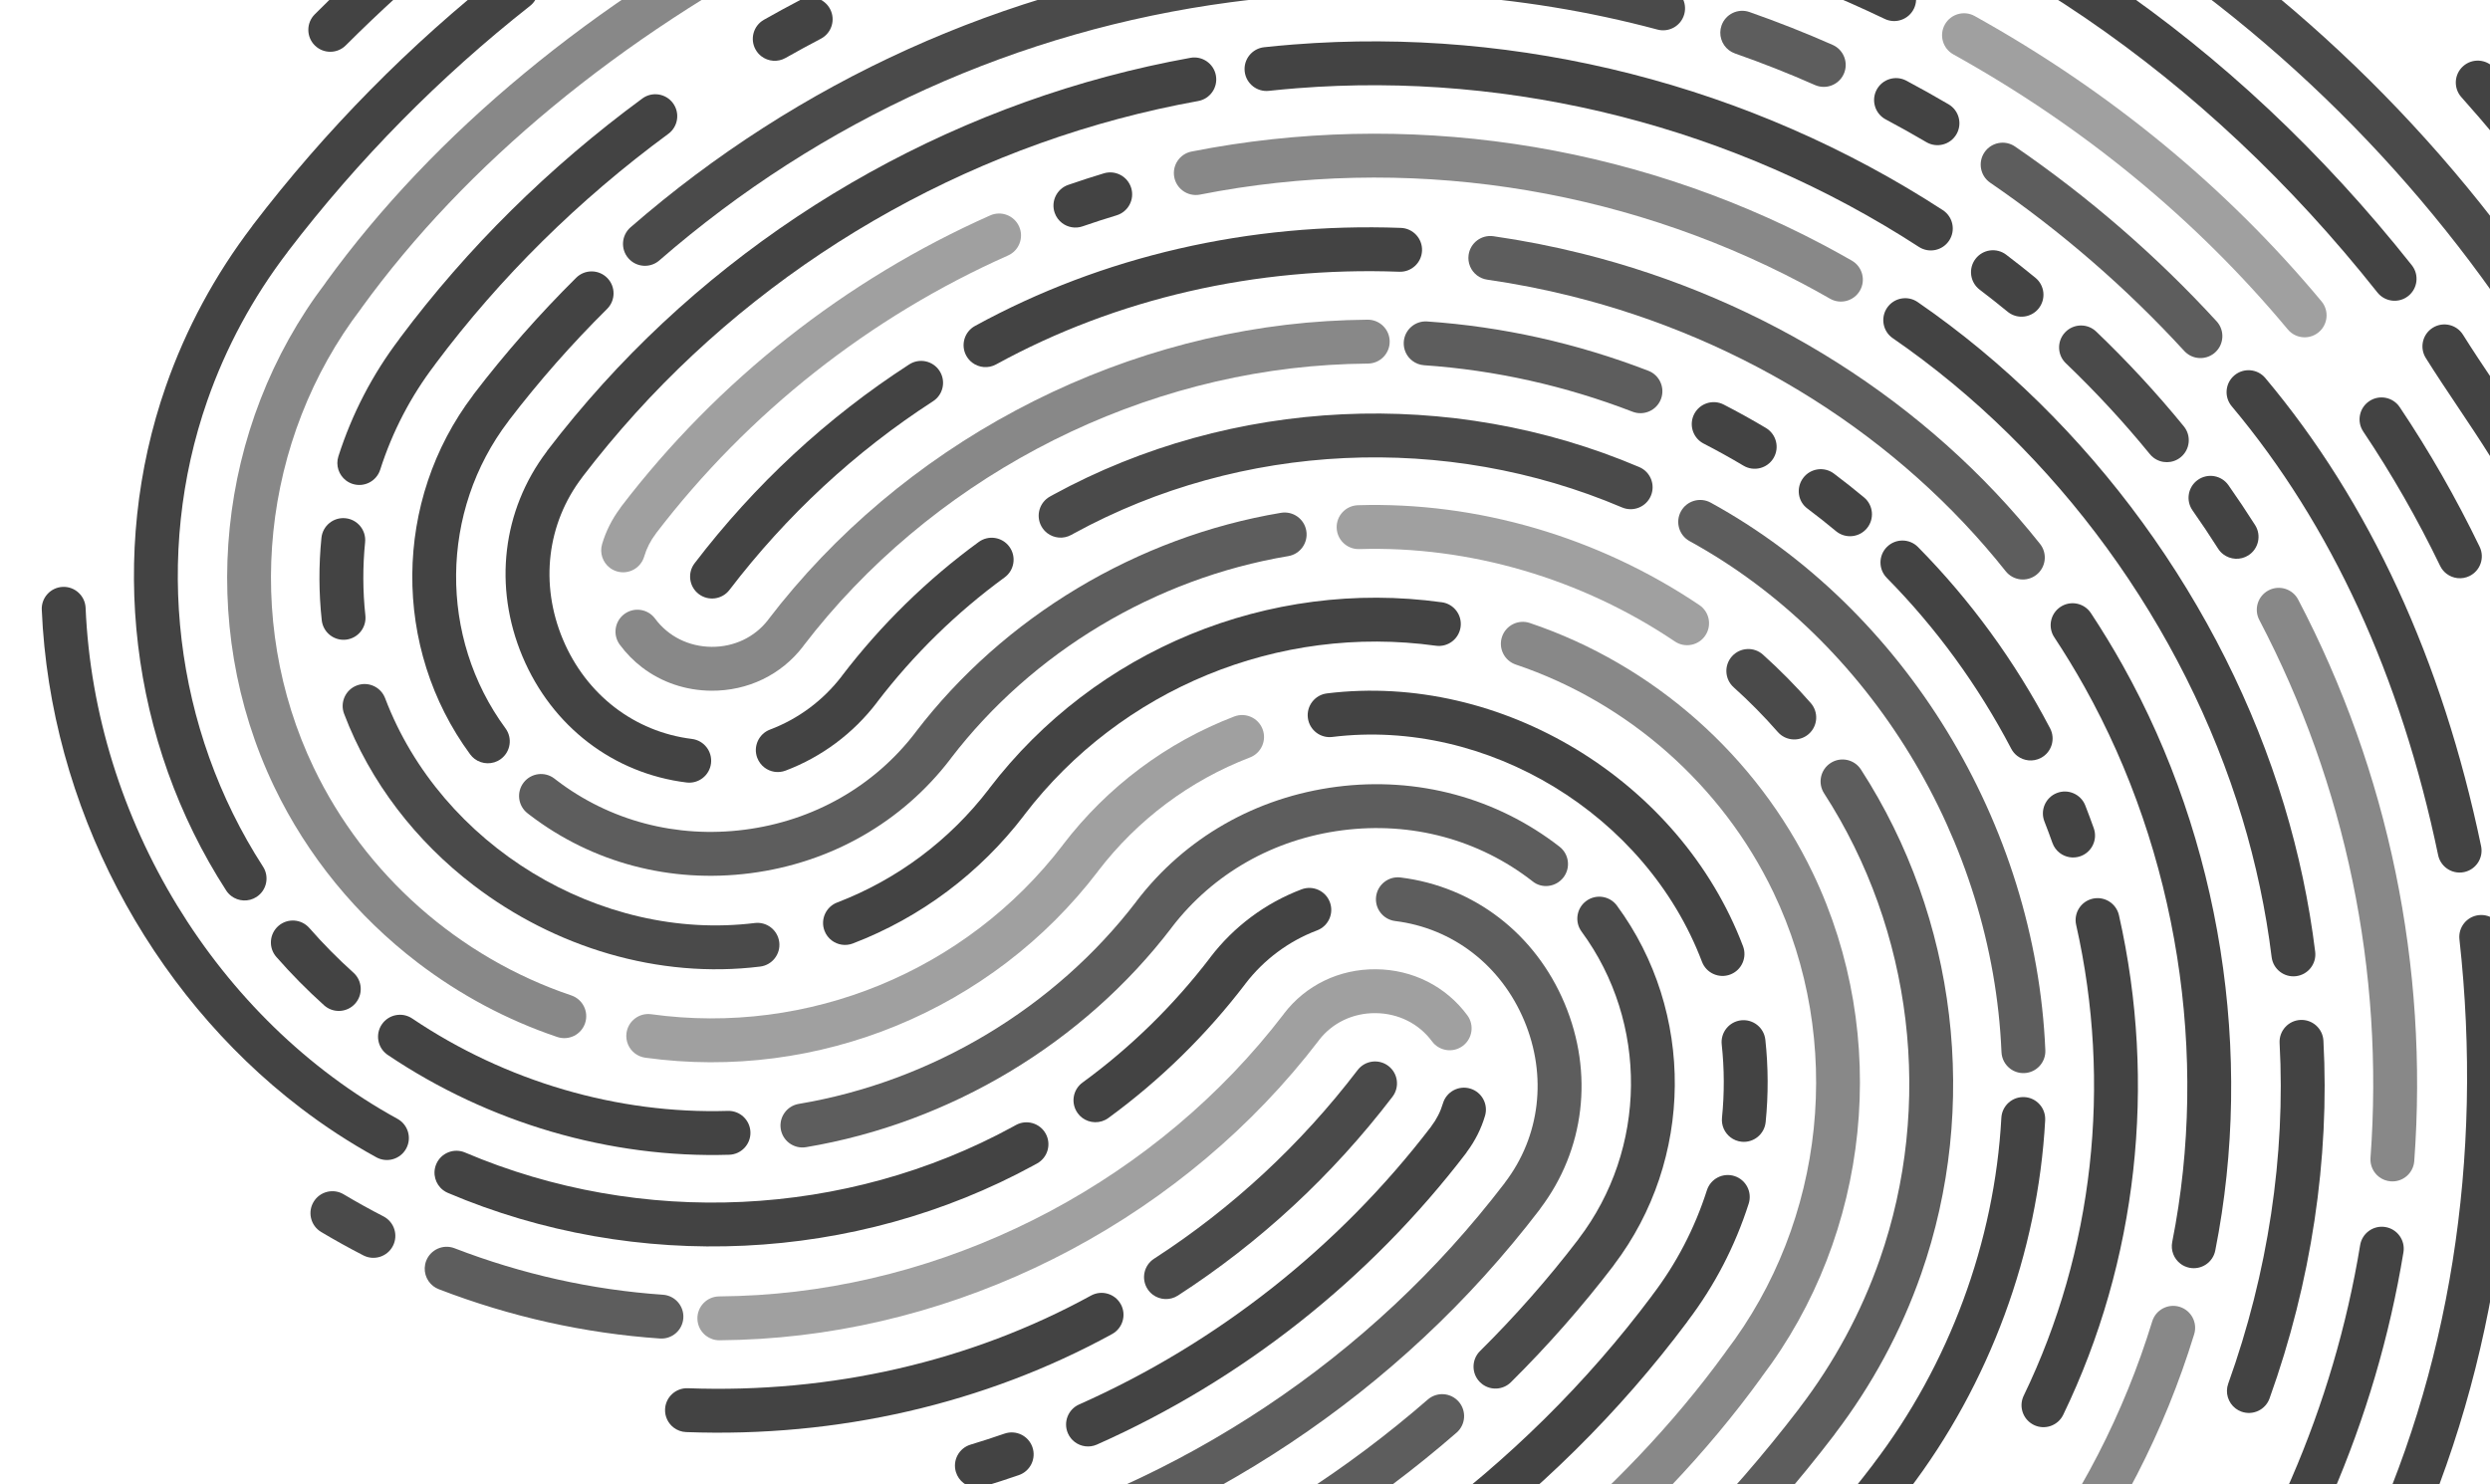 <svg xmlns="http://www.w3.org/2000/svg" xmlns:xlink="http://www.w3.org/1999/xlink" id="_Layer_" viewBox="0 0 3475.21 2071.81"><defs><style>.cls-1{fill:#a0a0a0;}.cls-2{fill:#4a4a4a;}.cls-3{fill:#5d5d5d;}.cls-4{clip-path:url(#clippath);}.cls-5{fill:none;}.cls-6{fill:#434343;}.cls-7{fill:#888;}</style><clipPath id="clippath"><rect class="cls-5" x="-39.79" y="0" width="3515" height="2071.81"></rect></clipPath></defs><g class="cls-4"><path class="cls-6" d="M3435.25,135.6c271.98,304.89,442.82,663.38,494.07,1036.74,1.15,8.34,5.55,15.43,11.74,20.17,6.25,4.78,14.34,7.16,22.76,6.01,16.76-2.3,28.47-17.75,26.18-34.5-52.91-385.46-228.94-755.18-509.04-1069.18-11.24-12.6-30.61-13.73-43.24-2.47-12.62,11.26-13.73,30.62-2.47,43.24Z"></path><path class="cls-6" d="M439.28,63.29c.99,.99,2.02,1.89,3.1,2.71,12,9.17,29.23,8.28,40.21-2.69,189.44-189.22,407.44-336.54,647.93-437.88,91.18-38.42,185.87-70.12,281.45-94.23,16.4-4.14,26.34-20.78,22.2-37.18-4.14-16.4-20.78-26.34-37.18-22.2-98.57,24.86-196.23,57.56-290.25,97.17C858.92-326.59,634.37-174.86,439.31,19.98c-11.97,11.95-11.98,31.34-.03,43.31Z"></path><path class="cls-6" d="M701.82-39.84c-130.17,102.34-247.67,221.6-349.23,354.45-.26,.34-.41,.72-.65,1.06-51.89,68.09-92.4,143.17-120.37,223.2-81.52,233.22-50.09,496.37,84.07,703.93,1.97,3.05,4.39,5.63,7.12,7.71,9.98,7.63,24.07,8.59,35.23,1.38,14.2-9.18,18.28-28.14,9.09-42.34-123.98-191.8-153.02-434.97-77.69-650.48,25.97-74.29,63.63-144.01,111.95-207.21,.19-.25,.31-.54,.49-.79C500.12,222.61,613.79,107.28,739.68,8.31c13.3-10.46,15.6-29.71,5.15-43-10.45-13.29-29.7-15.6-43-5.15Z"></path><path class="cls-2" d="M3677.76,619.03c-137.85-271.53-341.57-511.65-588.88-694.14-13.61-10.04-32.78-7.15-42.82,6.45-10.04,13.61-7.28,33.1,6.45,42.82,239.75,176.96,437.09,409.53,570.64,672.59,2.15,4.24,5.15,7.76,8.68,10.46,9.06,6.92,21.64,8.49,32.48,2.98,15.08-7.65,21.1-26.09,13.44-41.17Z"></path><path class="cls-6" d="M3706.92,1071.49c-30.52-122.74-71.43-241.04-132.66-383.58-.2-.46-.4-.91-.62-1.35-26.55-54.33-60.19-104.57-92.73-153.16-15.25-22.77-29.66-44.29-43.41-66.23-8.98-14.32-27.88-18.66-42.21-9.69-14.33,8.98-18.67,27.88-9.69,42.21,14.25,22.73,29.58,45.64,44.42,67.79,31.26,46.68,63.59,94.95,88.26,145.3,59.71,139.07,99.56,254.28,129.2,373.48,1.74,7.02,5.78,12.86,11.11,16.93,7.14,5.46,16.6,7.74,26,5.4,16.42-4.08,26.41-20.69,22.33-37.11Z"></path><path class="cls-6" d="M3361.09,413.16c13.25-10.51,15.48-29.77,4.97-43.02-249.97-315.27-568.02-531.99-919.76-626.69-16.33-4.4-33.14,5.28-37.53,21.61-3.33,12.36,1.4,24.98,10.98,32.3,3.08,2.35,6.66,4.16,10.63,5.23,338.98,91.26,645.94,300.67,887.68,605.6,10.5,13.24,29.77,15.48,43.02,4.97Z"></path><path class="cls-6" d="M939.27,144.01c-10.03-13.6-29.18-16.55-42.81-6.53-130.17,95.72-244.03,208.28-338.44,334.57-.25,.33-.39,.7-.63,1.04-37.4,49.21-66.04,104.3-85.09,163.8-4.06,12.67,.57,26.03,10.56,33.67,2.71,2.07,5.83,3.73,9.27,4.83,16.11,5.16,33.34-3.72,38.5-19.83,17.06-53.29,42.74-102.59,76.32-146.52,.21-.27,.33-.58,.53-.86,90.71-121.24,200.14-229.35,325.26-321.36,13.63-10.02,16.55-29.19,6.53-42.81Z"></path><path class="cls-6" d="M1117.24-.22c-17.11,8.96-34.29,18.31-51.06,27.82-14.72,8.34-19.88,27.03-11.55,41.74,2.1,3.7,4.85,6.8,8.03,9.23,9.46,7.23,22.7,8.56,33.71,2.32,16.18-9.17,32.76-18.2,49.27-26.84,14.98-7.84,20.77-26.35,12.93-41.33-7.84-14.98-26.35-20.78-41.33-12.93Z"></path><path class="cls-6" d="M2671.24,11.99c7.3-15.25,.87-33.54-14.4-40.85-129.46-61.98-267.32-109.4-409.75-140.94-16.52-3.66-32.87,6.76-36.52,23.28-2.66,12.02,2.13,23.95,11.31,30.97,3.43,2.62,7.48,4.56,11.97,5.55,137.88,30.53,271.3,76.42,396.55,136.39,15.26,7.3,33.54,.86,40.85-14.4Z"></path><path class="cls-1" d="M3197.93,464.51c11.11,8.49,26.99,8.5,38.18-.82,12.99-10.82,14.75-30.13,3.93-43.13-132.84-159.48-295.7-293.44-484.05-398.18-14.78-8.22-33.43-2.9-41.65,11.88-8.22,14.78-2.92,33.41,11.88,41.65,181.73,101.06,338.76,230.21,466.76,383.85,1.5,1.8,3.16,3.39,4.95,4.75Z"></path><path class="cls-6" d="M3405.59,789.76c2.16,4.47,5.26,8.18,8.95,11,8.89,6.79,21.18,8.45,31.94,3.26,15.23-7.35,21.62-25.66,14.26-40.89-32.69-67.71-70.21-133.28-111.52-194.87-9.41-14.03-28.44-17.8-42.49-8.38-14.05,9.42-17.8,28.44-8.38,42.49,39.7,59.21,75.78,122.25,107.23,187.38Z"></path><path class="cls-6" d="M3309.35,2213.88c15.24,7.34,33.54,.93,40.87-14.31,128.95-267.83,178.46-577.4,143.2-895.26-1.87-16.81-17.01-28.93-33.81-27.06-16.81,1.86-28.93,17-27.06,33.81,34,306.42-13.54,604.48-137.5,861.93-6.41,13.31-2.33,28.97,8.96,37.6,1.63,1.25,3.42,2.35,5.34,3.28Z"></path><path class="cls-6" d="M3161.65,527.64c-10.87-12.95-30.18-14.65-43.14-3.78-12.96,10.87-14.65,30.18-3.78,43.14,139.07,165.79,236,376.56,288.09,626.45,1.56,7.49,5.74,13.76,11.37,18.07,6.82,5.22,15.79,7.55,24.86,5.66,16.56-3.45,27.18-19.67,23.73-36.23-54.18-259.89-155.49-479.7-301.13-653.31Z"></path><path class="cls-3" d="M3052.5,493.49c11.57,8.84,28.16,8.4,39.27-1.79,12.46-11.44,13.3-30.81,1.87-43.27-83.62-91.15-178.25-173.21-281.28-243.9-13.94-9.57-33.01-6.02-42.58,7.92-9.57,13.95-6.01,33.09,7.92,42.58,99.21,68.07,190.31,147.07,270.8,234.8,1.25,1.36,2.58,2.57,4,3.65Z"></path><path class="cls-6" d="M2627.6,163.95c1.32,1.01,2.74,1.93,4.26,2.73,19.07,10.13,38.14,20.8,56.69,31.71,14.58,8.57,33.35,3.71,41.92-10.88,8.57-14.58,3.7-33.33-10.88-41.92-19.31-11.35-39.16-22.46-58.99-33-14.93-7.93-33.47-2.26-41.41,12.67-7.13,13.42-3.28,29.75,8.41,38.68Z"></path><path class="cls-3" d="M2557.74,62.63c-37.93-16.75-76.97-32.17-116.05-45.83-15.96-5.58-33.43,2.84-39.01,18.8-4.48,12.82,.07,26.61,10.3,34.43,2.51,1.92,5.36,3.48,8.5,4.58,37.55,13.13,75.07,27.94,111.52,44.04,15.47,6.83,33.55-.17,40.38-15.64,6.83-15.47-.18-33.55-15.64-40.38Z"></path><path class="cls-2" d="M877.01,360.45c1.39,1.6,2.91,3.02,4.53,4.26,11.31,8.65,27.51,8.46,38.67-1.24C1146.08,167.06,1421.64,42.47,1717.11,3.17c198.42-26.4,404.55-13.23,596.11,38.09,16.34,4.38,33.13-5.32,37.5-21.66,4.38-16.34-5.32-33.13-21.66-37.5-199.28-53.38-413.68-67.09-620.03-39.63-307.39,40.89-594.06,170.49-829,374.79-12.76,11.1-14.11,30.44-3.02,43.2Z"></path><path class="cls-6" d="M660.35,551.46c-111.63,146.94-113.41,352.93-4.16,501.39,1.77,2.4,3.82,4.47,6.07,6.19,10.53,8.05,25.52,8.58,36.74,.32,13.62-10.02,16.54-29.19,6.51-42.81-93.47-127.02-91.73-303.39,4.23-428.91,.19-.25,.3-.53,.49-.79,41.81-54.62,87.9-107,137.03-155.67,12.01-11.91,12.1-31.29,.2-43.31-11.92-12.01-31.29-12.11-43.31-.2-51.33,50.86-99.49,105.6-143.15,162.71-.26,.34-.42,.73-.66,1.08Z"></path><path class="cls-6" d="M1697.01,105.42c-3-16.65-18.93-27.71-35.57-24.71-314.52,56.7-605.71,218.26-819.93,454.93-27.07,29.91-53.21,61.31-77.68,93.33-.31,.41-.5,.86-.79,1.28-61.98,81.95-74.69,188.69-33.87,285.9,20.58,49,52.42,89.98,92.01,120.25,39.21,29.97,86.03,49.43,137,55.73,16.78,2.07,32.07-9.85,34.15-26.64,2.07-16.79-9.85-32.08-26.64-34.15-80.4-9.94-147.71-61.87-180.06-138.9-32.41-77.2-22.35-161.76,26.92-226.21,.19-.25,.3-.53,.48-.78,23.29-30.43,48.14-60.27,73.88-88.71,205.19-226.69,484.11-381.45,785.38-435.75,16.65-3,27.71-18.93,24.71-35.57Z"></path><path class="cls-6" d="M2720.48,335.59c9.2-14.19,5.19-33.1-9.02-42.36C2443.43,119.26,2121.59,37.18,1805.21,62.1c-13.54,1.07-27.28,2.35-40.86,3.81-16.82,1.81-28.98,16.91-27.17,33.72,.93,8.69,5.42,16.14,11.85,21.05,6.02,4.6,13.75,6.99,21.87,6.11,12.99-1.4,26.15-2.62,39.11-3.65,303.01-23.87,611.31,54.77,868.1,221.45,14.19,9.21,33.15,5.17,42.36-9.02Z"></path><path class="cls-6" d="M2800.02,355.52c-13.46-10.24-32.68-7.62-42.91,5.84-10.22,13.44-7.64,32.62,5.78,42.87,.02,.01,.04,.03,.06,.05,13.12,9.95,26.23,20.33,39.02,30.8,.27,.23,.54,.44,.82,.65,13.06,9.98,31.78,7.88,42.27-4.94,10.72-13.08,8.8-32.38-4.29-43.09-13.35-10.94-27.08-21.81-40.75-32.17Z"></path><path class="cls-2" d="M2883.28,507.05c41.56,39.74,80.99,82.38,117.18,126.74,1.55,1.9,3.28,3.56,5.14,4.99,11.01,8.41,26.74,8.52,37.94-.63,13.1-10.69,15.06-29.98,4.36-43.09-37.78-46.3-78.93-90.81-122.3-132.28-12.21-11.71-31.61-11.25-43.3,.97-11.69,12.23-11.26,31.61,.97,43.3Z"></path><path class="cls-6" d="M3095.68,765.68c1.99,3.14,4.46,5.79,7.25,7.92,9.91,7.57,23.88,8.59,35.02,1.52,14.28-9.06,18.5-27.99,9.44-42.26-11.9-18.74-24.42-37.48-37.23-55.69-9.71-13.82-28.82-17.16-42.66-7.43-13.84,9.73-17.16,28.83-7.43,42.66,12.25,17.43,24.24,35.36,35.63,53.29Z"></path><path class="cls-7" d="M3308.42,1616.02c-.79,10.71,4.02,20.53,11.96,26.6,4.56,3.49,10.17,5.74,16.33,6.19,16.87,1.24,31.55-11.42,32.79-28.29,20.05-272.05-35.97-543.04-162.01-783.67-7.84-14.96-26.35-20.76-41.34-12.92-14.98,7.85-20.77,26.36-12.92,41.34,120.73,230.5,174.39,490.11,155.19,750.75Z"></path><path class="cls-6" d="M3329.16,1712.57c-16.69-2.74-32.44,8.57-35.18,25.26-36.78,224.1-129.58,438.52-268.37,620.08-10.27,13.44-7.7,32.66,5.73,42.93,13.44,10.27,32.66,7.7,42.93-5.73,144.87-189.51,241.74-413.37,280.15-647.35,2.74-16.69-8.58-32.44-25.26-35.18Z"></path><path class="cls-6" d="M3128.35,1970.26c15.92,5.72,33.45-2.55,39.17-18.46,58.15-161.8,84.15-334.47,75.19-499.33-.92-16.89-15.35-29.83-32.24-28.92-16.89,.92-29.83,15.35-28.92,32.24,8.52,156.76-16.26,321.12-71.67,475.29-4.63,12.87-.1,26.8,10.21,34.69,2.44,1.87,5.21,3.4,8.25,4.49Z"></path><path class="cls-6" d="M3187.95,1123.95c-85.05-281.13-271.54-537.12-511.52-702.36-13.93-9.59-33-6.07-42.59,7.86-9.59,13.93-6.05,33.12,7.86,42.59,228.79,157.51,406.52,401.58,487.62,669.64,19.26,63.69,33.1,129,41.11,194.11,1.04,8.51,5.48,15.77,11.8,20.59,6.14,4.69,14.05,7.08,22.33,6.06,16.79-2.07,28.72-17.34,26.65-34.13-8.43-68.58-22.99-137.34-43.27-204.37Z"></path><path class="cls-7" d="M2554.07,416.87c14.67,8.41,33.39,3.35,41.8-11.33,8.41-14.67,3.31-33.38-11.33-41.8-13.27-7.61-26.88-15.1-40.45-22.27-270.02-142.61-582.92-188.77-881.05-129.97-16.6,3.27-27.4,19.38-24.12,35.97,1.5,7.62,5.72,14.02,11.44,18.4,6.73,5.15,15.56,7.49,24.53,5.72,284.42-56.1,582.95-12.05,840.61,124.03,12.95,6.84,25.93,13.99,38.58,21.24Z"></path><path class="cls-6" d="M1578.8,262.4c-4.88-16.2-21.97-25.36-38.16-20.48-16.65,5.02-33.39,10.44-49.76,16.12-15.98,5.54-24.44,22.99-18.89,38.97,2.04,5.89,5.7,10.75,10.31,14.27,7.89,6.03,18.57,8.12,28.66,4.62,15.58-5.41,31.51-10.57,47.37-15.35,16.19-4.88,25.36-21.96,20.48-38.16Z"></path><path class="cls-1" d="M1422.39,316.21c-6.87-15.45-24.95-22.43-40.42-15.56-202.31,89.82-380.51,230.52-515.34,406.9-.38,.49-.61,1.04-.96,1.55-11.41,15.27-19.98,32.18-25.35,50.36-3.7,12.53,.97,25.54,10.77,33.02,2.89,2.21,6.22,3.93,9.91,5.03,16.22,4.8,33.25-4.46,38.05-20.68,3.42-11.57,8.91-22.34,16.31-32.02,.18-.24,.29-.5,.46-.74,128.55-167.93,298.31-301.9,491-387.44,15.46-6.86,22.43-24.96,15.56-40.42Z"></path><path class="cls-6" d="M1268.95,508.61c-114.65,74.15-215.42,167.53-299.51,277.53-10.27,13.44-7.7,32.66,5.73,42.93,13.44,10.27,32.66,7.7,42.93-5.73,79.8-104.39,175.39-192.98,284.11-263.3,14.2-9.18,18.27-28.14,9.08-42.34-9.2-14.21-28.14-18.27-42.34-9.08Z"></path><path class="cls-6" d="M1348.62,496.48c2.12,3.87,4.95,7.09,8.24,9.61,9.33,7.13,22.37,8.54,33.33,2.53,167.93-92.06,362.53-136.78,562.76-129.35,16.9,.63,31.11-12.56,31.74-29.46,.63-16.9-12.57-31.12-29.47-31.74-211.28-7.84-416.84,39.48-594.47,136.85-14.83,8.13-20.26,26.74-12.13,41.57Z"></path><path class="cls-3" d="M2847.21,759.14c-156.87-197.62-383.9-341.53-639.27-405.22-40.62-10.13-82.2-18.28-123.58-24.22-16.74-2.41-32.26,9.22-34.66,25.96-1.64,11.37,3.21,22.19,11.73,28.7,4.02,3.07,8.86,5.19,14.23,5.96,39.33,5.65,78.85,13.4,117.47,23.03,242.33,60.42,457.58,196.76,606.12,383.87,10.49,13.24,29.78,15.46,43.02,4.94,13.24-10.51,15.46-29.78,4.94-43.02Z"></path><path class="cls-6" d="M3031.7,1733.44c-2.35,11.84,2.47,23.44,11.45,30.31,3.6,2.75,7.87,4.75,12.62,5.69,16.59,3.29,32.71-7.48,36-24.07,54.61-274.9,7.5-572.65-129.24-816.9-13.77-24.59-28.68-49.08-44.33-72.78-9.35-14.13-28.32-18-42.43-8.68-14.11,9.32-18,28.32-8.68,42.43,14.83,22.45,28.96,45.65,42,68.95,129.73,231.74,174.42,514.23,122.61,775.06Z"></path><path class="cls-7" d="M3042.04,1823.95c-16.17-4.96-33.3,4.13-38.26,20.3-39.43,128.59-101.27,248.53-183.79,356.48-10.27,13.44-7.7,32.66,5.73,42.93,13.44,10.27,32.66,7.7,42.93-5.73,86.95-113.75,152.11-240.16,193.69-375.72,4.96-16.17-4.13-33.29-20.3-38.26Z"></path><path class="cls-6" d="M2838.67,1988.87c15.23,7.36,33.54,.98,40.9-14.25,103.43-214.01,131.05-461.62,77.79-697.21-3.73-16.49-20.13-26.84-36.62-23.12-16.5,3.73-26.85,20.13-23.12,36.62,50.22,222.12,24.23,455.47-73.19,657.04-6.44,13.32-2.37,29,8.94,37.64,1.62,1.24,3.39,2.34,5.3,3.26Z"></path><path class="cls-6" d="M2922.2,1155.91c-3.76-10.57-7.74-21.25-11.85-31.74-6.17-15.74-23.94-23.51-39.69-17.34-15.75,6.17-23.51,23.94-17.34,39.69,3.87,9.88,7.63,19.93,11.16,29.89,2.06,5.8,5.69,10.59,10.24,14.07,7.96,6.08,18.73,8.14,28.87,4.55,15.94-5.66,24.27-23.16,18.61-39.11Z"></path><path class="cls-6" d="M2633.64,763.25c-12.04,11.87-12.18,31.27-.3,43.31,68.99,69.95,127.42,150.16,173.66,238.41,2.14,4.09,5.07,7.48,8.51,10.11,9.17,7.01,21.93,8.51,32.83,2.8,14.98-7.85,20.76-26.35,12.91-41.34-49.04-93.61-111.05-178.73-184.3-252.99-11.87-12.06-31.27-12.17-43.31-.3Z"></path><path class="cls-6" d="M2559.53,660.96c-13.53-10.15-32.73-7.41-42.88,6.12-10.15,13.53-7.65,32.92,6.12,42.88,13.43,10.08,26.77,20.63,39.63,31.35,.34,.28,.69,.56,1.03,.82,12.96,9.91,31.55,7.92,42.1-4.73,10.83-12.99,9.08-32.3-3.91-43.13-13.66-11.39-27.84-22.59-42.1-33.3Z"></path><path class="cls-6" d="M2475.26,639.32c8.66-14.53,3.95-33.27-10.61-41.99-19.19-11.44-39-22.43-58.89-32.66-15.04-7.74-33.5-1.81-41.24,13.23-6.88,13.39-2.95,29.48,8.61,38.32,1.43,1.09,2.97,2.07,4.62,2.92,18.75,9.64,37.43,20.01,55.52,30.79,14.53,8.66,33.33,3.91,41.99-10.61Z"></path><path class="cls-3" d="M1971.17,503.57c4.61,3.52,10.26,5.77,16.48,6.2,98.97,6.79,196.82,28.61,290.84,64.86,15.78,6.09,33.51-1.77,39.59-17.55,6.09-15.78-1.79-33.53-17.55-39.59-99.74-38.46-203.6-61.62-308.69-68.82-16.87-1.16-31.49,11.58-32.64,28.46-.73,10.65,4.08,20.41,11.97,26.44Z"></path><path class="cls-7" d="M1908.66,446.19c-18.95,.17-38.11,.85-56.95,2.02-303.1,18.83-594.49,174.54-779.46,416.52-.13,.17-.21,.37-.33,.54-18.66,24.09-47.35,37.78-78.84,37.52-31.78-.26-60.5-14.6-78.8-39.39-10.05-13.58-29.22-16.48-42.83-6.44-13.6,10.05-16.49,29.22-6.44,42.83,8.98,12.15,19.46,22.77,31.12,31.68,27.12,20.73,60.63,32.27,96.44,32.56,51.16,.41,97.96-22.2,128.42-62.05,.18-.24,.29-.51,.46-.75,174.37-227.68,448.71-374.17,734.05-391.89,17.76-1.11,35.83-1.74,53.7-1.9,16.91-.15,30.5-13.98,30.35-30.9-.15-16.92-13.99-30.51-30.9-30.35Z"></path><path class="cls-2" d="M1469.9,690.54l-4.38,2.41c-14.82,8.15-20.23,26.77-12.08,41.59,2.12,3.85,4.94,7.07,8.22,9.57,9.34,7.14,22.4,8.54,33.37,2.51l4.3-2.37c232.87-127.14,518.68-140.6,764.55-36,15.56,6.62,33.55-.63,40.17-16.19,6.62-15.56-.62-33.57-16.19-40.17-262.96-111.87-568.71-97.44-817.96,38.64Z"></path><path class="cls-3" d="M2854.6,1465.82c-13.35-316.07-196.65-616.05-467-764.26-14.83-8.13-33.44-2.7-41.58,12.13-8.13,14.83-2.7,33.43,12.13,41.58,251.95,138.1,422.79,418.03,435.25,713.13,.4,9.45,5.04,17.72,12.01,23.05,5.49,4.2,12.43,6.57,19.88,6.26,16.9-.71,30.02-14.99,29.31-31.89Z"></path><path class="cls-6" d="M2854.37,1563.47c.92-16.89-12.03-31.33-28.91-32.24-16.89-.92-31.32,12.03-32.24,28.91-9.42,173.2-72.94,344.87-178.84,483.41-.19,.25-.3,.53-.48,.78-34.22,44.72-70.58,88.46-108.1,129.99-11.34,12.55-10.36,31.91,2.2,43.25,.63,.57,1.29,1.12,1.96,1.63,12.53,9.58,30.53,8.09,41.29-3.82,38.84-42.99,76.48-88.27,111.88-134.57,.26-.34,.41-.71,.65-1.06,112.85-148.04,180.54-331.33,190.61-516.28Z"></path><path class="cls-2" d="M2481.16,1021.59c1.37,1.57,2.87,2.97,4.47,4.19,11.34,8.67,27.59,8.45,38.74-1.31,12.72-11.14,14.01-30.48,2.88-43.21-20.69-23.65-43.14-46.38-66.72-67.56-12.56-11.32-31.94-10.27-43.24,2.31-11.31,12.58-10.27,31.94,2.31,43.24,21.76,19.55,42.48,40.52,61.56,62.34Z"></path><path class="cls-1" d="M2371.74,844.49c-140.97-94.97-310.21-144.46-476.53-139.35-16.91,.52-30.19,14.64-29.67,31.55,.3,9.58,4.96,18,12.03,23.4,5.4,4.13,12.2,6.49,19.52,6.27,153.6-4.71,310.02,41.07,440.44,128.93,14.02,9.45,33.06,5.74,42.51-8.29,9.45-14.03,5.75-33.03-8.29-42.51Z"></path><path class="cls-3" d="M1787.91,715.73c-201.14,33.67-387.05,145.27-510.04,306.18-.16,.21-.25,.45-.41,.66-57.57,74.98-142.1,123.08-238.12,135.44-95.19,12.25-188.35-12.3-262.74-69.17-.89-.68-1.79-1.38-2.68-2.07-.08-.06-.16-.12-.24-.18-13.33-10.19-32.41-7.75-42.74,5.5-10.4,13.34-8.01,32.58,5.32,42.98,1.05,.82,2.1,1.63,3.16,2.44,87.3,66.73,196.42,95.58,307.74,81.25,112.62-14.5,211.86-71.17,279.44-159.59,.16-.21,.25-.45,.41-.66,113.66-148.36,285.28-251.27,471.01-282.36,16.68-2.79,27.94-18.58,25.15-35.26-2.79-16.68-18.58-27.94-35.26-25.15Z"></path><path class="cls-6" d="M2012.34,840.6c-241.53-33.43-483.57,66.15-631.66,259.89-.17,.22-.27,.48-.43,.7-54.91,71.59-128.14,126.37-211.85,158.42-15.8,6.05-23.7,23.76-17.65,39.55,2.1,5.5,5.62,10.03,9.98,13.36,8.16,6.24,19.28,8.23,29.58,4.29,94.57-36.22,177.25-98.14,239.12-179.08,.17-.22,.27-.48,.44-.71,134.76-175.81,354.65-266.15,574.1-235.77,16.75,2.32,32.21-9.38,34.53-26.14,2.32-16.75-9.38-32.21-26.14-34.53Z"></path><path class="cls-7" d="M2135.12,869.5c-16.03-5.4-33.4,3.22-38.8,19.24-5.4,16.03,3.21,33.39,19.24,38.8,157.03,52.9,288.07,168.75,359.49,317.84,99.16,206.98,73.14,458.58-66.3,640.99-.24,.31-.38,.66-.6,.98-145.22,200.28-359.84,377.55-620.69,512.69-15.02,7.78-20.88,26.26-13.1,41.28,2.14,4.14,5.1,7.58,8.57,10.23,9.13,6.98,21.83,8.51,32.71,2.87,269.41-139.56,491.53-323.33,642.32-531.41,.19-.27,.3-.56,.48-.83,152.36-200.41,180.61-476.24,71.85-703.25-78.53-163.91-222.56-291.26-395.18-349.42Z"></path><path class="cls-6" d="M2415.22,1587.41c4.35,3.33,9.65,5.53,15.51,6.12,16.83,1.69,31.84-10.57,33.54-27.4,3.85-38.21,3.7-76.88-.43-114.94-1.83-16.82-16.94-28.96-33.75-27.14-16.82,1.83-28.96,16.94-27.14,33.75,3.68,33.83,3.81,68.21,.38,102.19-1.11,10.97,3.73,21.18,11.89,27.42Z"></path><path class="cls-6" d="M2414.9,1360.12c15.81-6,23.77-23.68,17.77-39.49-87.68-231.15-337.32-382.84-580.69-352.85-16.79,2.07-28.72,17.36-26.65,34.14,1.05,8.51,5.49,15.76,11.8,20.59,6.14,4.69,14.06,7.08,22.34,6.06,216.17-26.65,437.97,108.24,515.93,313.78,6,15.82,23.69,23.77,39.49,17.77Z"></path><path class="cls-3" d="M2176.63,1181.77c-87.68-68.15-198.22-98.18-310.89-83.69-112.62,14.49-211.87,71.17-279.45,159.59-.16,.21-.25,.45-.41,.66-113.66,148.36-285.28,251.27-471.01,282.36-16.68,2.79-27.94,18.58-25.15,35.26,1.34,7.98,5.64,14.72,11.6,19.27,6.5,4.97,14.96,7.34,23.66,5.88,201.14-33.67,387.05-145.27,510.04-306.18,.16-.21,.25-.45,.41-.66,57.57-74.98,142.1-123.08,238.12-135.44,96.33-12.4,190.51,12.83,265.41,71.24,13.09,10.68,32.59,8.02,42.98-5.32,10.4-13.34,8.01-32.58-5.32-42.98Z"></path><path class="cls-3" d="M2211.08,2356.67c130.17-102.33,247.67-221.59,349.23-354.45,.26-.34,.41-.72,.65-1.06,51.88-68.08,92.39-143.16,120.37-223.2,81.52-233.22,50.1-496.36-84.07-703.93-9.18-14.21-28.14-18.28-42.34-9.09-14.2,9.18-18.28,28.14-9.09,42.34,123.98,191.8,153.02,434.97,77.69,650.47-25.98,74.31-63.64,144.02-111.95,207.21-.19,.25-.31,.54-.49,.8-98.31,128.48-211.97,243.8-337.85,342.76-13.3,10.45-15.6,29.71-5.15,43,1.63,2.08,3.48,3.89,5.49,5.42,10.83,8.28,26.29,8.54,37.51-.27Z"></path><path class="cls-6" d="M1973.63,2172.82c1.77,2.4,3.82,4.47,6.08,6.2,10.53,8.05,25.51,8.58,36.73,.33,130.17-95.72,244.03-208.28,338.44-334.57,.25-.33,.39-.7,.62-1.03,37.4-49.2,66.04-104.29,85.09-163.81,5.16-16.11-3.73-33.35-19.83-38.5-16.11-5.16-33.34,3.72-38.5,19.83-17.07,53.3-42.74,102.6-76.32,146.51-.21,.27-.33,.59-.53,.86-90.71,121.24-200.14,229.35-325.26,321.36-13.63,10.02-16.55,29.19-6.53,42.81Z"></path><path class="cls-3" d="M2035.89,1956.38c-11.11-12.78-30.44-14.11-43.2-3.02-225.86,196.41-501.42,321-796.89,360.3-198.42,26.4-404.55,13.23-596.11-38.09-16.34-4.38-33.13,5.32-37.5,21.66-3.31,12.35,1.43,24.95,10.99,32.26,3.09,2.36,6.68,4.17,10.67,5.24,199.28,53.38,413.68,67.09,620.03,39.63,307.39-40.89,594.06-170.49,829-374.79,12.76-11.1,14.11-30.44,3.02-43.2Z"></path><path class="cls-2" d="M2252.54,1765.38c111.63-146.94,113.41-352.93,4.16-501.39-10.01-13.63-29.19-16.54-42.81-6.51-13.62,10.02-16.54,29.19-6.51,42.81,93.47,127.02,91.73,303.39-4.23,428.91-.19,.25-.3,.53-.49,.79-41.81,54.62-87.9,107-137.03,155.67-12.01,11.91-12.1,31.29-.2,43.31,1.01,1.02,2.07,1.95,3.18,2.8,11.96,9.14,29.13,8.29,40.12-2.6,51.33-50.86,99.49-105.6,143.15-162.71,.26-.34,.42-.73,.66-1.08Z"></path><path class="cls-3" d="M1227.42,2230.31c6.6,5.04,15.22,7.4,24.04,5.82,314.52-56.7,605.71-218.26,819.93-454.93,27.07-29.91,53.21-61.31,77.68-93.32,.31-.41,.5-.86,.79-1.28,61.98-81.94,74.69-188.69,33.87-285.9-40.95-97.53-126.56-163.31-229.01-175.98-16.78-2.07-32.07,9.85-34.15,26.64-2.07,16.78,9.85,32.05,26.64,34.15,80.4,9.93,147.71,61.86,180.06,138.91,32.41,77.2,22.34,161.76-26.93,226.2-.19,.25-.3,.53-.48,.78-23.29,30.43-48.14,60.27-73.88,88.71-205.19,226.7-484.11,381.45-785.39,435.75-16.65,3-27.71,18.93-24.71,35.57,1.41,7.83,5.68,14.42,11.54,18.89Z"></path><path class="cls-6" d="M1334.1,2054.43c1.93,6.4,5.77,11.71,10.7,15.48,7.55,5.77,17.67,7.95,27.46,5,16.6-5,33.34-10.43,49.76-16.12,15.98-5.54,24.44-22.99,18.9-38.97-5.55-15.99-22.99-24.44-38.97-18.9-15.63,5.42-31.57,10.59-47.37,15.35-16.19,4.88-25.36,21.96-20.48,38.16Z"></path><path class="cls-6" d="M1490.51,2000.62c2.16,4.86,5.42,8.88,9.37,11.89,8.61,6.58,20.45,8.38,31.05,3.67,202.31-89.82,380.51-230.52,515.34-406.9,.38-.49,.61-1.04,.96-1.55,11.41-15.27,19.98-32.18,25.35-50.36,4.8-16.22-4.46-33.25-20.68-38.05-16.22-4.8-33.25,4.46-38.05,20.68-3.42,11.57-8.91,22.34-16.31,32.02-.18,.24-.29,.5-.46,.74-128.55,167.93-298.31,301.9-491,387.44-15.46,6.86-22.43,24.96-15.56,40.42Z"></path><path class="cls-2" d="M1643.95,1808.22c114.65-74.15,215.42-167.53,299.51-277.53,10.27-13.44,7.7-32.66-5.73-42.93-13.44-10.27-32.66-7.7-42.93,5.73-79.8,104.39-175.39,192.98-284.11,263.3-14.2,9.18-18.27,28.14-9.08,42.34,1.97,3.04,4.39,5.62,7.11,7.7,9.98,7.63,24.08,8.59,35.23,1.38Z"></path><path class="cls-6" d="M1564.28,1820.36c-8.14-14.84-26.74-20.26-41.57-12.14-167.93,92.06-362.53,136.78-562.76,129.35-16.9-.63-31.11,12.56-31.74,29.47-.38,10.33,4.39,19.65,12.02,25.48,4.86,3.71,10.87,6.01,17.44,6.25,211.28,7.84,416.84-39.48,594.47-136.85,14.83-8.13,20.26-26.74,12.14-41.57Z"></path><path class="cls-2" d="M437.64,1677.51c-8.05,13.5-4.52,30.68,7.67,40,.93,.71,1.91,1.38,2.94,1.99,19.2,11.45,39.01,22.44,58.89,32.66,15.04,7.73,33.5,1.81,41.24-13.23,7.73-15.04,1.85-33.46-13.23-41.24-18.74-9.64-37.43-20-55.52-30.79-14.53-8.66-33.33-3.91-41.99,10.61Z"></path><path class="cls-3" d="M925.25,1807.06c-98.96-6.79-196.82-28.61-290.84-64.86-15.78-6.09-33.5,1.77-39.59,17.56-5.01,12.99-.57,27.3,9.96,35.34,2.26,1.73,4.81,3.17,7.6,4.24,99.74,38.46,203.6,61.62,308.68,68.82,16.87,1.16,31.49-11.58,32.64-28.46,1.16-16.86-11.58-31.48-28.46-32.64Z"></path><path class="cls-1" d="M985.38,1864.36c5.22,3.99,11.77,6.34,18.85,6.28,18.89-.17,38.05-.85,56.95-2.02,303.1-18.83,594.49-174.54,779.46-416.52,.13-.17,.2-.35,.32-.52,18.66-24.1,47.35-37.8,78.85-37.54,31.78,.26,60.5,14.6,78.8,39.39,10.04,13.58,29.22,16.49,42.83,6.44,13.6-10.05,16.49-29.22,6.44-42.83-29.86-40.4-76.34-63.83-127.57-64.24-51.15-.42-97.96,22.2-128.41,62.06-.18,.23-.28,.49-.45,.72-174.37,227.69-448.72,374.19-734.07,391.92-17.82,1.1-35.89,1.74-53.7,1.9-16.91,.15-30.5,13.98-30.35,30.9,.09,9.83,4.8,18.53,12.04,24.07Z"></path><path class="cls-6" d="M1504.12,1553.72c1.78,2.44,3.86,4.54,6.14,6.29,10.5,8.03,25.43,8.58,36.65,.39,72.16-52.67,136.4-115.55,190.93-186.89,.15-.2,.23-.42,.38-.61,25.92-33.7,60.46-59.41,99.98-74.34,15.82-5.98,23.8-23.65,17.82-39.47-5.97-15.81-23.66-23.8-39.47-17.82-50.45,19.07-94.51,51.92-127.44,95-.17,.22-.27,.47-.43,.7-50.85,66.4-110.68,124.93-177.86,173.97-13.66,9.97-16.65,29.13-6.68,42.79Z"></path><path class="cls-6" d="M1443,1626.29l4.38-2.41c14.82-8.15,20.23-26.77,12.09-41.59-8.15-14.82-26.77-20.22-41.59-12.09l-4.3,2.37c-232.87,127.14-518.68,140.6-764.55,36-15.56-6.62-33.55,.63-40.17,16.19-5.59,13.14-1.29,28.02,9.56,36.31,2,1.53,4.21,2.83,6.63,3.86,262.96,111.87,568.71,97.44,817.95-38.64Z"></path><path class="cls-6" d="M58.3,851.02c11.52,272.78,149.62,533.56,361.01,695.15,33.55,25.64,68.97,48.8,105.99,69.1,14.83,8.13,33.44,2.7,41.57-12.14,8.13-14.83,2.71-33.4-12.13-41.57-251.97-138.1-422.79-418.03-435.26-713.13-.72-16.9-15-30.01-31.89-29.31-16.9,.71-30.02,14.99-29.31,31.89Z"></path><path class="cls-6" d="M431.74,1295.24c-11.13-12.7-30.48-14.02-43.21-2.88-12.72,11.14-14.01,30.48-2.88,43.21,20.69,23.65,43.14,46.38,66.72,67.56,.62,.56,1.25,1.08,1.9,1.57,12.56,9.6,30.6,8.08,41.35-3.88,11.31-12.58,10.27-31.94-2.31-43.24-21.76-19.55-42.48-40.52-61.56-62.34Z"></path><path class="cls-6" d="M539.64,1471.26c.49,.37,.99,.74,1.51,1.09,140.97,94.97,310.21,144.46,476.53,139.35,16.91-.52,30.19-14.64,29.67-31.55-.52-16.91-14.65-30.19-31.55-29.67-153.6,4.71-310.02-41.07-440.44-128.93-14.02-9.45-33.06-5.74-42.51,8.29-9.1,13.51-5.99,31.66,6.78,41.42Z"></path><path class="cls-1" d="M886.18,1470.25c4.06,3.1,8.95,5.23,14.38,5.98,241.53,33.43,483.57-66.15,631.66-259.89,.17-.22,.27-.48,.43-.7,54.91-71.59,128.14-126.37,211.85-158.43,15.79-6.05,23.69-23.76,17.64-39.55-6.05-15.8-23.76-23.69-39.55-17.64-94.57,36.22-177.25,98.14-239.12,179.08-.17,.22-.27,.48-.44,.71-134.76,175.81-354.65,266.15-574.1,235.77-16.75-2.32-32.21,9.38-34.53,26.14-1.57,11.33,3.28,22.06,11.76,28.55Z"></path><path class="cls-7" d="M777.78,1447.33c16.03,5.4,33.4-3.22,38.8-19.24s-3.21-33.39-19.24-38.8c-157.04-52.9-288.07-168.75-359.49-317.84-99.16-206.98-73.14-458.58,66.3-640.99,.24-.31,.38-.66,.6-.98C649.96,229.21,864.58,51.93,1125.43-83.21c15.02-7.78,20.88-26.26,13.1-41.28-7.77-15-26.26-20.89-41.28-13.1C827.85,1.98,605.73,185.74,454.94,393.83c-.19,.27-.31,.57-.49,.84-152.35,200.4-180.6,476.23-71.84,703.24,46.39,96.82,115.63,180.89,200.12,245.47,58.54,44.75,124.41,80.15,195.06,103.95Z"></path><path class="cls-6" d="M482.16,723.3c-16.83-1.69-31.84,10.58-33.54,27.41-3.84,38.22-3.7,76.89,.44,114.94,.94,8.68,5.42,16.11,11.85,21.02,6.03,4.61,13.77,6.99,21.9,6.11,16.82-1.83,28.96-16.94,27.14-33.75-3.68-33.82-3.8-68.2-.38-102.19,1.68-16.83-10.58-31.85-27.41-33.54Z"></path><path class="cls-2" d="M1087.56,1314.91c-2.07-16.78-17.35-28.72-34.14-26.65-216.17,26.64-437.97-108.25-515.93-313.78-6-15.82-23.68-23.77-39.49-17.77-15.81,6-23.77,23.68-17.77,39.49,36.38,95.91,100.63,178.13,180.76,239.38,112.99,86.37,257.54,131.02,399.93,113.47,16.79-2.07,28.72-17.36,26.65-34.14Z"></path><path class="cls-6" d="M1056.89,1057.75c2.1,5.55,5.63,10.13,10.02,13.49,8.13,6.21,19.18,8.22,29.45,4.33,50.45-19.07,94.51-51.92,127.44-95,.17-.22,.27-.47,.43-.7,50.86-66.4,110.69-124.94,177.86-173.97,13.66-9.97,16.65-29.13,6.68-42.79-9.98-13.7-29.13-16.65-42.79-6.68-72.15,52.66-136.39,115.54-190.93,186.89-.15,.2-.23,.42-.38,.62-25.92,33.7-60.46,59.41-99.98,74.34-15.82,5.98-23.8,23.65-17.82,39.47Z"></path></g></svg>